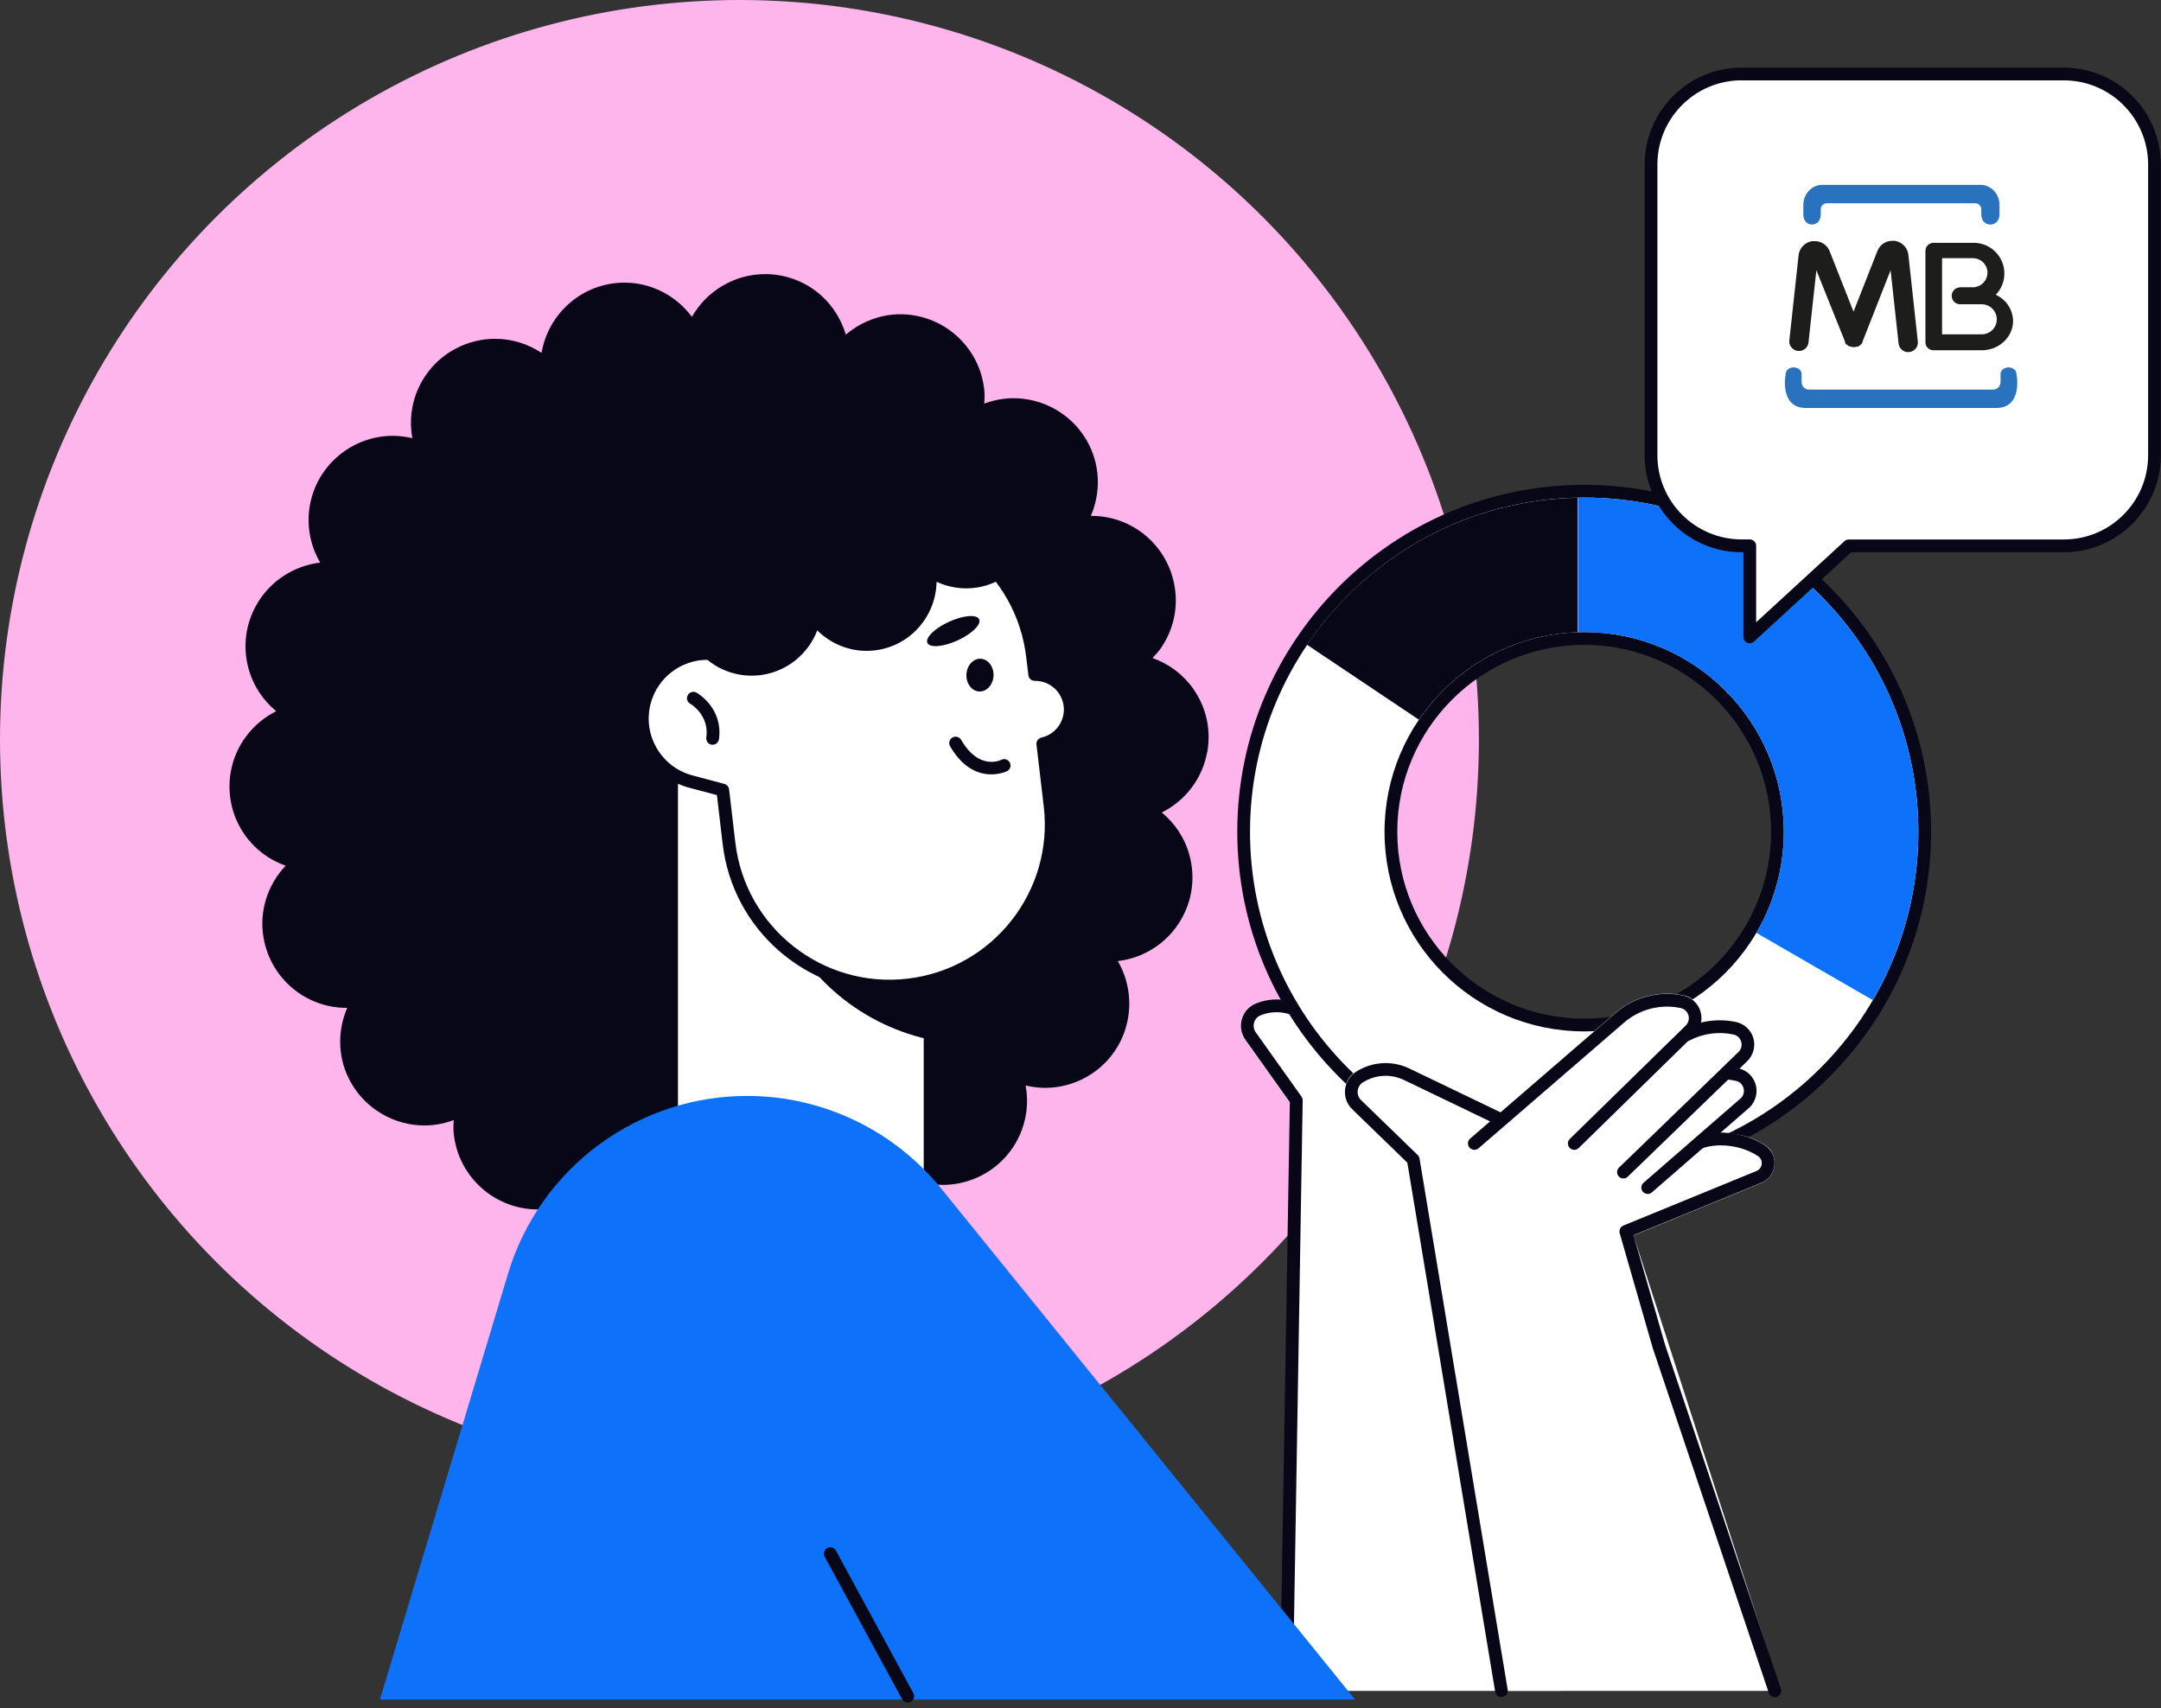 <svg xmlns="http://www.w3.org/2000/svg" width="339" height="268" viewBox="0 0 339 268" fill="none"><rect x="0" y="0" width="339" height="268" fill="#333333" stroke="none"/><circle cx="116" cy="116" r="116" fill="#FEB5EC"></circle><path d="M189.394 117.97C190.004 114.49 189.234 110.97 187.204 108.08C185.604 105.8 183.374 104.14 180.794 103.23C181.234 102.76 181.674 102.29 182.054 101.76C184.084 98.86 184.864 95.35 184.244 91.87C183.124 85.53 177.644 80.93 171.214 80.93C171.184 80.93 171.154 80.93 171.124 80.93C172.714 77.22 172.644 72.85 170.474 69.09C168.114 65.01 163.724 62.47 158.994 62.47C157.424 62.47 155.874 62.77 154.404 63.32C154.444 62.68 154.484 62.04 154.424 61.39C154.114 57.87 152.454 54.68 149.744 52.4C147.364 50.4 144.344 49.3 141.234 49.3C138.124 49.3 135.054 50.48 132.684 52.5C131.534 48.61 128.654 45.29 124.564 43.8C123.104 43.27 121.583 43 120.033 43C115.243 43 110.864 45.62 108.544 49.7C106.124 46.47 102.304 44.34 97.963 44.34C91.424 44.34 86.013 49.11 84.954 55.36C82.834 53.96 80.323 53.15 77.683 53.15C76.144 53.15 74.614 53.42 73.154 53.95C69.834 55.16 67.174 57.59 65.683 60.8C64.513 63.31 64.194 66.06 64.683 68.74C63.694 68.51 62.674 68.37 61.634 68.37C58.534 68.37 55.514 69.47 53.134 71.47C50.424 73.74 48.764 76.93 48.453 80.46C48.214 83.22 48.854 85.91 50.224 88.26C46.104 88.75 42.394 91.14 40.294 94.78C38.523 97.84 38.054 101.41 38.974 104.83C39.694 107.52 41.224 109.83 43.324 111.57C39.684 113.4 36.953 116.83 36.203 121.07C35.593 124.55 36.364 128.07 38.394 130.96C39.994 133.24 42.224 134.9 44.803 135.81C42.033 138.75 40.594 142.89 41.354 147.17C42.474 153.51 47.944 158.11 54.374 158.11C54.404 158.11 54.434 158.11 54.464 158.11C52.873 161.82 52.944 166.19 55.114 169.94C57.474 174.02 61.874 176.56 66.594 176.56C68.164 176.56 69.713 176.26 71.183 175.71C71.144 176.35 71.103 176.99 71.163 177.64C71.474 181.16 73.133 184.35 75.844 186.63C78.224 188.63 81.243 189.73 84.344 189.73C87.444 189.73 90.524 188.55 92.894 186.53C94.044 190.42 96.924 193.74 101.014 195.23C102.474 195.76 103.993 196.03 105.544 196.03C110.334 196.03 114.713 193.41 117.033 189.33C119.453 192.56 123.274 194.69 127.614 194.69C134.154 194.69 139.564 189.92 140.624 183.67C142.744 185.07 145.254 185.88 147.894 185.88C149.434 185.88 150.964 185.61 152.424 185.08C155.744 183.87 158.394 181.44 159.894 178.23C161.064 175.72 161.384 172.97 160.894 170.29C161.884 170.52 162.904 170.66 163.944 170.66C167.044 170.66 170.064 169.56 172.454 167.56C177.454 163.36 178.534 156.24 175.354 150.77C179.474 150.29 183.193 147.89 185.283 144.25C187.053 141.19 187.524 137.62 186.604 134.2C185.884 131.51 184.354 129.2 182.254 127.46C185.894 125.64 188.624 122.21 189.374 117.96L189.394 117.97Z" fill="#080717"></path><path d="M235.153 190.57L244.863 265.26H202.023L202.293 172.94L195.313 163.13C194.263 161.66 194.353 159.63 195.753 158.14C195.993 157.89 196.283 157.69 196.603 157.55C199.503 156.22 202.823 156.56 205.373 158.43L218.053 167.69C218.053 167.69 218.093 167.74 218.113 167.76L235.143 190.57H235.153Z" fill="white"></path><path d="M201.794 266.25C201.794 266.25 201.784 266.25 201.774 266.25C201.224 266.25 200.784 265.79 200.794 265.23L202.334 172.91L195.354 163.1C194.684 162.15 194.484 160.97 194.814 159.85C195.144 158.73 195.954 157.84 197.034 157.41C199.824 156.29 202.934 156.69 205.364 158.46L218.044 167.72C218.494 168.05 218.584 168.67 218.264 169.12C217.934 169.57 217.314 169.66 216.864 169.34L204.184 160.08C202.314 158.72 199.924 158.42 197.774 159.27C197.264 159.47 196.884 159.89 196.734 160.42C196.584 160.95 196.674 161.5 196.994 161.95L204.164 172.03C204.284 172.2 204.354 172.41 204.354 172.63L202.814 265.28C202.814 265.83 202.354 266.26 201.814 266.26L201.794 266.25Z" fill="#080717"></path><path d="M248.514 183.9C219.054 183.9 195.094 159.94 195.094 130.48C195.094 101.02 219.054 77.06 248.514 77.06C277.974 77.06 301.934 101.02 301.934 130.48C301.934 159.94 277.974 183.9 248.514 183.9ZM248.514 100.16C231.794 100.16 218.194 113.76 218.194 130.48C218.194 147.2 231.794 160.8 248.514 160.8C265.234 160.8 278.834 147.2 278.834 130.48C278.834 113.76 265.234 100.16 248.514 100.16Z" fill="white"></path><path d="M248.514 78.06C277.464 78.06 300.934 101.53 300.934 130.48C300.934 159.43 277.464 182.9 248.514 182.9C219.564 182.9 196.094 159.43 196.094 130.48C196.094 101.53 219.564 78.06 248.514 78.06ZM248.514 161.8C265.814 161.8 279.834 147.78 279.834 130.48C279.834 113.18 265.814 99.16 248.514 99.16C231.214 99.16 217.194 113.18 217.194 130.48C217.194 147.78 231.214 161.8 248.514 161.8ZM248.514 76.06C218.504 76.06 194.094 100.47 194.094 130.48C194.094 160.49 218.504 184.9 248.514 184.9C278.524 184.9 302.934 160.49 302.934 130.48C302.934 100.47 278.524 76.06 248.514 76.06ZM248.514 159.8C232.344 159.8 219.194 146.65 219.194 130.48C219.194 114.31 232.344 101.16 248.514 101.16C264.684 101.16 277.834 114.31 277.834 130.48C277.834 146.65 264.684 159.8 248.514 159.8Z" fill="#080717"></path><path d="M248.513 78.06C248.193 78.06 247.873 78.08 247.543 78.08V99.18C247.863 99.18 248.183 99.16 248.513 99.16C265.813 99.16 279.833 113.18 279.833 130.48C279.833 136.27 278.253 141.69 275.513 146.34L293.783 156.89C298.323 149.13 300.933 140.11 300.933 130.48C300.933 101.53 277.463 78.06 248.513 78.06Z" fill="#0D71F9"></path><path d="M206.483 102.12L222.583 112.9C228.033 104.87 237.123 99.52 247.483 99.18V78.08C229.813 78.42 214.293 87.48 205.043 101.15L206.473 102.11L206.483 102.12Z" fill="#080717"></path><path d="M323.76 11.6H273.21C265.36 11.6 259 17.96 259 25.81V71.41C259 79.26 265.36 85.62 273.21 85.62H274.49V99.9L290.02 85.62H323.76C331.61 85.62 337.97 79.26 337.97 71.41V25.81C337.97 17.96 331.61 11.6 323.76 11.6Z" fill="white"></path><path d="M274.49 100.91C274.35 100.91 274.22 100.88 274.09 100.83C273.73 100.67 273.49 100.31 273.49 99.91V86.63H273.21C264.82 86.63 258 79.81 258 71.42V25.82C258 17.43 264.82 10.61 273.21 10.61H323.76C332.15 10.61 338.97 17.43 338.97 25.82V71.42C338.97 79.81 332.15 86.63 323.76 86.63H290.41L275.16 100.64C274.97 100.81 274.73 100.9 274.48 100.9L274.49 100.91ZM273.21 12.6C265.92 12.6 260 18.53 260 25.81V71.41C260 78.7 265.93 84.62 273.21 84.62H274.49C275.04 84.62 275.49 85.07 275.49 85.62V97.62L289.35 84.89C289.53 84.72 289.78 84.63 290.03 84.63H323.77C331.06 84.63 336.98 78.7 336.98 71.42V25.82C336.98 18.53 331.05 12.61 323.77 12.61H273.22L273.21 12.6Z" fill="#080717"></path><path d="M154.892 113.374C161.495 95.637 151.538 75.558 132.652 68.527C113.765 61.495 93.101 70.174 86.498 87.912C79.894 105.649 89.852 125.728 108.738 132.76C127.624 139.791 148.288 131.112 154.892 113.374Z" fill="#080717"></path><path d="M105.354 193.92H145.904V116.53H105.354V193.92Z" fill="white"></path><path d="M145.904 194.92H105.354C104.804 194.92 104.354 194.47 104.354 193.92V116.53C104.354 115.98 104.804 115.53 105.354 115.53H145.904C146.454 115.53 146.904 115.98 146.904 116.53V193.92C146.904 194.47 146.454 194.92 145.904 194.92ZM106.354 192.92H144.904V117.53H106.354V192.92Z" fill="#080717"></path><path d="M145.444 163C134.624 160.53 125.294 152.68 121.454 141.4L117.914 131.02L145.444 121.6V163Z" fill="#080717"></path><path d="M111.685 102.54C113.215 91.35 122.125 82.18 133.855 80.8C147.765 79.17 160.365 89.12 161.995 103.03L162.325 105.81C165.125 105.79 167.555 107.86 167.865 110.71C168.175 113.53 166.295 116.06 163.595 116.68L164.735 126.38C166.365 140.29 156.415 152.89 142.505 154.52C128.595 156.15 115.995 146.2 114.365 132.29L113.385 123.94L108.365 122.6C102.915 121.15 99.665 115.55 101.115 110.1C102.395 105.29 106.895 102.2 111.685 102.54Z" fill="white"></path><path d="M139.524 155.69C126.354 155.69 114.934 145.8 113.364 132.4L112.464 124.73L108.094 123.57C102.114 121.98 98.544 115.82 100.134 109.84C101.434 104.96 105.834 101.58 110.814 101.51C112.774 90.03 122.074 81.17 133.724 79.8C140.714 78.98 147.614 80.93 153.134 85.3C158.654 89.66 162.154 95.92 162.974 102.91L163.204 104.86C166.154 105.24 168.514 107.57 168.844 110.6C169.174 113.58 167.414 116.35 164.674 117.39L165.714 126.26C167.404 140.69 157.044 153.81 142.604 155.51C141.564 155.63 140.534 155.69 139.514 155.69H139.524ZM110.974 103.51C106.834 103.51 103.154 106.3 102.074 110.36C100.764 115.27 103.704 120.33 108.614 121.64L113.634 122.98C114.034 123.09 114.324 123.42 114.374 123.83L115.354 132.18C116.924 145.52 129.044 155.1 142.384 153.53C155.724 151.97 165.304 139.84 163.734 126.5L162.594 116.8C162.534 116.29 162.864 115.82 163.364 115.71C165.604 115.2 167.114 113.1 166.864 110.82C166.614 108.53 164.684 106.81 162.364 106.81C162.344 106.81 162.334 106.81 162.314 106.81C161.804 106.81 161.384 106.43 161.324 105.93L160.994 103.15C160.234 96.69 157.004 90.91 151.904 86.88C146.804 82.85 140.434 81.04 133.964 81.8C122.924 83.1 114.164 91.68 112.664 102.68C112.594 103.2 112.134 103.58 111.604 103.54C111.394 103.53 111.174 103.52 110.964 103.52L110.974 103.51Z" fill="#080717"></path><path d="M111.793 116.83C111.793 116.83 111.703 116.83 111.653 116.83C111.103 116.75 110.723 116.25 110.803 115.7C111.283 112.17 108.403 110.47 108.273 110.4C107.793 110.13 107.623 109.52 107.903 109.04C108.173 108.56 108.783 108.39 109.263 108.66C109.433 108.76 113.463 111.08 112.783 115.97C112.713 116.47 112.283 116.83 111.793 116.83Z" fill="#080717"></path><path d="M155.514 121.48C153.674 121.48 151.123 120.68 149.043 117.07C148.763 116.59 148.933 115.98 149.413 115.7C149.893 115.42 150.503 115.59 150.783 116.07C153.473 120.75 156.733 119.37 157.093 119.19C157.583 118.95 158.183 119.16 158.423 119.65C158.663 120.14 158.463 120.74 157.973 120.98C157.953 120.99 156.944 121.48 155.504 121.48H155.514Z" fill="#080717"></path><path d="M155.854 106C155.794 107.42 154.794 108.53 153.624 108.48C152.454 108.43 151.544 107.24 151.604 105.82C151.664 104.4 152.664 103.29 153.834 103.34C155.004 103.39 155.914 104.58 155.854 106Z" fill="#080717"></path><path d="M153.603 97.15C153.973 97.96 152.453 99.45 150.213 100.47C147.973 101.49 145.853 101.67 145.483 100.86C145.113 100.05 146.633 98.56 148.873 97.54C151.113 96.52 153.233 96.34 153.603 97.15Z" fill="#080717"></path><path d="M59.603 266.62H212.573L147.634 186.44C140.314 177.41 129.364 172.09 117.744 171.93C100.254 171.69 84.734 183.07 79.694 199.81L59.603 266.62Z" fill="#0D71F9"></path><path d="M277.243 179.91C275.233 178.44 272.793 177.74 270.353 177.82L274.673 173.59C275.043 173.23 275.323 172.78 275.463 172.28C276.053 170.09 274.823 168.19 272.993 167.64L274.323 166.33C274.683 165.98 274.963 165.55 275.093 165.07C275.753 162.76 274.363 160.72 272.363 160.3C270.543 159.91 268.673 159.96 266.893 160.39C267.133 159.07 266.693 157.61 265.203 156.57C264.983 156.42 264.733 156.31 264.473 156.24C260.603 155.27 256.453 156.27 253.443 158.87L235.373 174.48C235.373 174.48 235.323 174.44 235.303 174.42L221.143 167.61C218.293 166.24 214.973 166.5 212.363 168.34C212.083 168.54 211.823 168.79 211.633 169.08C210.523 170.79 210.813 172.81 212.103 174.06L220.743 182.44C220.743 182.44 235.753 265.26 235.763 265.26H279.333L256.253 193.81L276.293 185.59C278.083 184.86 279.013 182.69 277.893 180.66C277.733 180.37 277.493 180.12 277.213 179.92L277.243 179.91Z" fill="white"></path><path d="M231.284 180.38C231.004 180.38 230.724 180.26 230.524 180.03C230.164 179.61 230.204 178.98 230.624 178.62L253.464 158.89C256.354 156.39 260.314 155.38 264.054 156.18C265.364 156.46 266.404 157.43 266.774 158.71C267.144 159.99 266.774 161.37 265.834 162.31L247.654 180.1C247.254 180.49 246.624 180.48 246.244 180.08C245.854 179.69 245.864 179.05 246.264 178.67L264.444 160.88C264.874 160.46 265.034 159.85 264.864 159.27C264.694 158.69 264.244 158.26 263.644 158.14C260.514 157.47 257.204 158.32 254.784 160.41L231.944 180.14C231.754 180.3 231.524 180.38 231.294 180.38H231.284Z" fill="#080717"></path><path d="M254.673 184.88C254.413 184.88 254.153 184.78 253.953 184.58C253.573 184.18 253.583 183.55 253.973 183.17L272.723 165.03C273.153 164.61 273.313 164.01 273.143 163.42C272.973 162.84 272.523 162.41 271.923 162.29C269.593 161.79 267.143 162.12 265.033 163.23C264.543 163.49 263.943 163.29 263.683 162.8C263.423 162.31 263.613 161.71 264.103 161.45C266.623 160.13 269.553 159.74 272.333 160.33C273.643 160.61 274.683 161.58 275.053 162.86C275.423 164.14 275.053 165.52 274.103 166.46L255.343 184.6C255.153 184.79 254.903 184.88 254.643 184.88H254.673Z" fill="#080717"></path><path d="M258.483 187.3C258.203 187.3 257.923 187.18 257.723 186.96C257.363 186.54 257.403 185.91 257.823 185.55L273.123 172.25C273.513 171.87 273.673 171.26 273.503 170.68C273.333 170.1 272.883 169.67 272.283 169.55C271.783 169.44 271.263 169.37 270.753 169.34C270.203 169.31 269.783 168.83 269.813 168.28C269.843 167.73 270.323 167.31 270.873 167.34C271.483 167.38 272.103 167.46 272.693 167.59C274.003 167.87 275.043 168.84 275.413 170.12C275.783 171.4 275.413 172.78 274.473 173.72L259.133 187.06C258.943 187.22 258.713 187.31 258.473 187.31L258.483 187.3Z" fill="#080717"></path><path d="M278.424 266.25C278.004 266.25 277.614 265.99 277.474 265.57L259.294 211.56L254.084 193.46C253.944 192.97 254.194 192.45 254.664 192.26L275.544 183.7C276.004 183.51 276.304 183.1 276.364 182.61C276.414 182.12 276.204 181.66 275.794 181.38C273.394 179.75 269.744 179.22 267.114 180.11C266.594 180.29 266.024 180.01 265.844 179.48C265.664 178.96 265.944 178.39 266.474 178.21C269.694 177.12 273.994 177.74 276.914 179.72C277.934 180.41 278.484 181.59 278.354 182.82C278.224 184.04 277.444 185.09 276.304 185.55L256.254 193.77L261.204 210.97L279.374 264.94C279.554 265.46 279.264 266.03 278.744 266.21C278.634 266.25 278.534 266.26 278.424 266.26V266.25Z" fill="#080717"></path><path d="M235.543 266.25C235.063 266.25 234.643 265.9 234.553 265.41L220.773 182.4L212.133 174.02C211.293 173.21 210.883 172.08 211.003 170.92C211.123 169.76 211.753 168.74 212.743 168.12C215.283 166.52 218.413 166.33 221.123 167.64L235.273 174.44C235.773 174.68 235.983 175.28 235.743 175.77C235.503 176.27 234.903 176.48 234.413 176.24L220.253 169.43C218.173 168.43 215.763 168.57 213.803 169.8C213.343 170.09 213.043 170.57 212.983 171.12C212.923 171.66 213.123 172.2 213.513 172.58L222.393 181.19C222.543 181.34 222.653 181.53 222.683 181.74L236.513 265.07C236.603 265.61 236.233 266.13 235.693 266.22C235.633 266.22 235.583 266.23 235.533 266.23L235.543 266.25Z" fill="#080717"></path><path d="M115.283 61.02C97.093 63.8 83.133 77.12 78.633 93.82C80.593 94.75 82.823 95.1 85.033 94.76C86.323 94.56 87.563 94.12 88.703 93.48C88.753 94.01 88.803 94.54 88.933 95.07C89.633 97.93 91.403 100.35 93.923 101.88C96.133 103.23 98.763 103.75 101.323 103.36C103.943 102.96 106.263 101.61 107.963 99.64C109.403 102.7 112.193 105.07 115.753 105.78C117.023 106.03 118.313 106.06 119.583 105.87C123.533 105.27 126.803 102.55 128.203 98.9C130.603 101.26 134.023 102.53 137.593 101.98C142.983 101.16 146.833 96.54 146.923 91.27C148.843 92.16 151.013 92.51 153.193 92.18C154.463 91.99 155.683 91.57 156.823 90.95C159.303 89.59 161.123 87.38 162.003 84.7C153.353 68.09 134.833 58.02 115.293 61.01L115.283 61.02Z" fill="#080717"></path><path d="M142.403 267.1C142.053 267.1 141.703 266.91 141.523 266.58L129.373 244.21C129.113 243.72 129.293 243.12 129.773 242.85C130.263 242.59 130.863 242.77 131.133 243.25L143.283 265.62C143.543 266.11 143.363 266.71 142.883 266.98C142.733 267.06 142.563 267.1 142.403 267.1Z" fill="#080717"></path><path fill-rule="evenodd" clip-rule="evenodd" d="M298.125 64H313.191C316.627 64 316.663 60.348 316.308 58.545C316.115 57.332 314.056 57.35 313.827 58.545V59.95C313.826 60.26 313.703 60.558 313.484 60.777C313.265 60.996 312.968 61.12 312.658 61.122H283.792C283.482 61.12 283.185 60.996 282.966 60.777C282.747 60.558 282.624 60.26 282.623 59.95V58.545C282.395 57.35 280.335 57.332 280.145 58.545C279.792 60.348 279.829 64 283.262 64H298.125ZM287.483 29H310.697C312.328 29 313.663 30.413 313.663 32.141V33.639C313.663 35.759 310.806 35.751 310.806 33.655V32.837C310.806 32.711 310.781 32.587 310.733 32.471C310.685 32.355 310.615 32.25 310.526 32.162C310.437 32.073 310.332 32.003 310.216 31.955C310.1 31.907 309.976 31.883 309.85 31.883H286.582C286.457 31.883 286.332 31.907 286.216 31.955C286.1 32.003 285.995 32.073 285.906 32.162C285.817 32.25 285.747 32.355 285.699 32.471C285.651 32.587 285.626 32.711 285.626 32.837V33.639C285.626 35.749 282.891 35.733 282.891 33.686V32.143C282.896 30.416 284.229 29 285.86 29H287.483Z" fill="#2973BE"></path><path fill-rule="evenodd" clip-rule="evenodd" d="M313.078 46.243C313.875 46.599 314.554 47.175 315.035 47.904C315.516 48.632 315.78 49.482 315.795 50.355C315.795 52.88 313.587 54.948 310.894 54.948H303.33C303.002 54.958 302.684 54.838 302.444 54.615C302.204 54.392 302.061 54.083 302.047 53.755V39.362C302.046 39.026 302.179 38.704 302.415 38.466C302.652 38.228 302.974 38.093 303.309 38.092H309.611C310.555 38.09 311.479 38.366 312.267 38.886C313.055 39.405 313.673 40.145 314.043 41.014C314.413 41.882 314.52 42.84 314.349 43.769C314.179 44.697 313.738 45.555 313.084 46.235M307.439 45.064H309.839V45.038C310.378 44.954 310.869 44.681 311.225 44.268C311.58 43.855 311.777 43.328 311.78 42.783C311.778 42.178 311.536 41.599 311.109 41.171C310.681 40.743 310.101 40.502 309.496 40.5H304.655V52.449H310.785C311.096 52.462 311.407 52.412 311.699 52.304C311.991 52.196 312.259 52.032 312.487 51.819C312.715 51.607 312.899 51.352 313.028 51.069C313.157 50.785 313.229 50.479 313.239 50.167C313.249 49.856 313.197 49.546 313.086 49.255C312.976 48.963 312.808 48.697 312.594 48.471C312.38 48.244 312.123 48.063 311.839 47.936C311.554 47.81 311.247 47.741 310.935 47.734C310.885 47.731 310.835 47.731 310.785 47.734H307.434C307.093 47.719 306.77 47.573 306.534 47.326C306.297 47.079 306.165 46.75 306.165 46.408C306.165 46.066 306.297 45.737 306.534 45.49C306.77 45.243 307.093 45.097 307.434 45.082" fill="#1D1D1B"></path><path d="M300.846 53.513C300.873 53.711 300.862 53.912 300.812 54.105C300.762 54.297 300.675 54.479 300.555 54.638C300.435 54.797 300.285 54.931 300.114 55.032C299.942 55.134 299.752 55.2 299.555 55.228C299.357 55.256 299.156 55.244 298.963 55.194C298.771 55.145 298.589 55.057 298.43 54.937C298.271 54.818 298.137 54.667 298.036 54.496C297.934 54.324 297.868 54.134 297.84 53.937C297.84 53.9 297.84 53.861 297.827 53.822L296.581 42.393L292.183 53.581V53.633V53.693V53.716C292.088 53.885 291.959 54.033 291.804 54.15L291.78 54.171C291.701 54.242 291.614 54.304 291.521 54.355L291.492 54.371H291.466H291.315C291.173 54.422 291.023 54.451 290.871 54.456H290.762C290.591 54.451 290.422 54.416 290.263 54.352H290.131L290.102 54.339L290.079 54.324C289.993 54.28 289.913 54.226 289.84 54.163L289.791 54.119L289.752 54.082L289.661 54.059L289.611 54.023C289.552 53.948 289.499 53.868 289.453 53.784V53.768L289.437 53.745V53.719V53.628V53.607L284.936 42.393L283.692 53.822C283.622 54.197 283.414 54.532 283.109 54.76C282.804 54.988 282.424 55.093 282.045 55.054C281.667 55.015 281.316 54.835 281.064 54.549C280.812 54.264 280.676 53.894 280.684 53.513L282.151 40.027C282.187 39.713 282.282 39.409 282.432 39.13C282.621 38.78 282.891 38.48 283.218 38.254C283.546 38.028 283.923 37.883 284.318 37.832H284.401C284.529 37.821 284.657 37.821 284.785 37.832C284.939 37.837 285.093 37.858 285.242 37.894C285.637 37.98 286.005 38.162 286.314 38.423C286.622 38.683 286.863 39.016 287.014 39.39L290.765 48.895L294.516 39.364C294.692 38.913 294.997 38.523 295.392 38.242C295.786 37.96 296.255 37.8 296.739 37.78C296.867 37.769 296.995 37.769 297.123 37.78H297.207C297.601 37.832 297.977 37.977 298.305 38.203C298.633 38.429 298.903 38.729 299.092 39.079C299.166 39.219 299.227 39.366 299.274 39.518C299.324 39.673 299.357 39.833 299.373 39.995L300.846 53.513Z" fill="#1D1D1B"></path></svg>